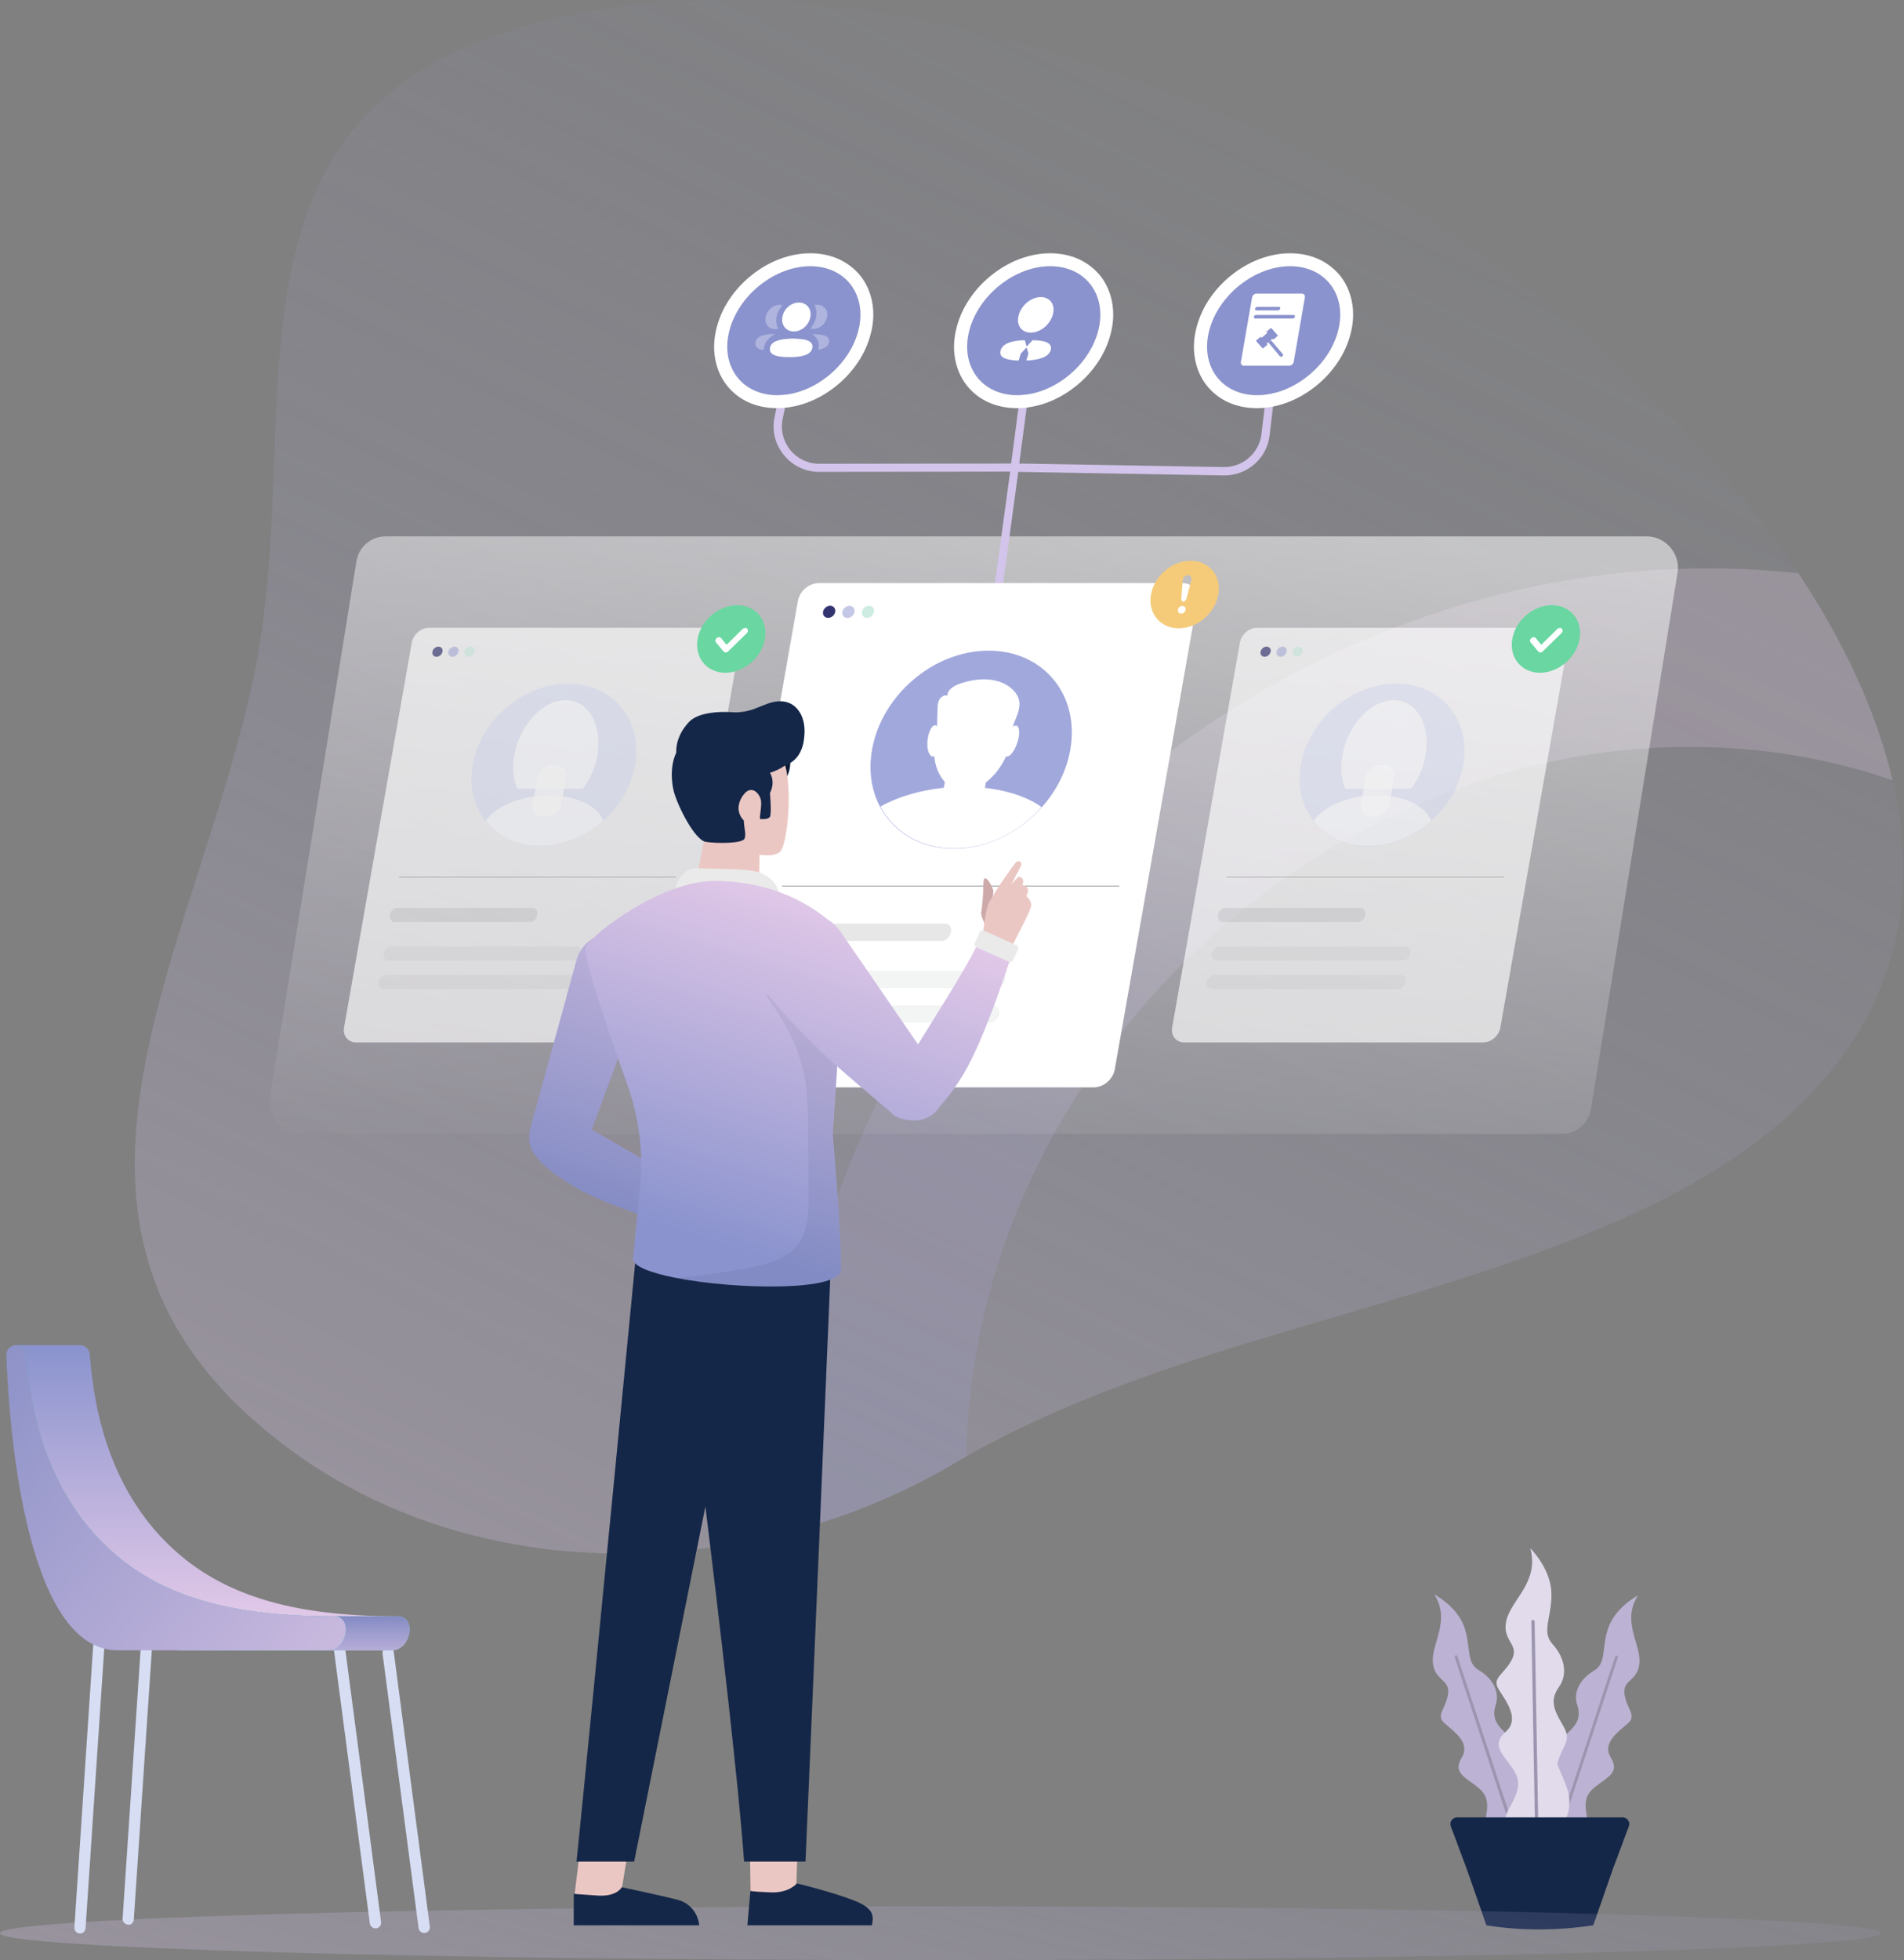 <svg width="750" height="772" viewBox="0 0 750 772" fill="none" xmlns="http://www.w3.org/2000/svg">
<rect x="0" y="0" width="750" height="772" fill="#808080" stroke="none"/>
<path opacity="0.3" d="M742.1 385.543C737.8 397.343 731.4 408.743 722.9 419.643C706.4 440.743 681.6 460.043 646.9 476.343C603.8 496.643 556.8 509.443 510.3 523.243C469.8 535.243 429.7 547.943 392.7 567.043C388.6 569.143 384.5 571.343 380.5 573.643C378.8 574.643 377.1 575.543 375.5 576.543C355.4 588.443 333.2 597.543 310.1 603.543C298.4 606.543 286.5 608.843 274.5 610.143C260 611.843 245.4 612.343 230.8 611.443C221.3 610.943 211.8 609.843 202.5 608.143C172.2 602.743 143.1 591.343 117.7 573.343C83.3 548.943 65.3 522.443 57.7 494.443C51.1 470.243 52.2 444.943 57.2 418.743C66.3 370.843 88.3 320.143 99.5 268.643C99.7 267.543 100 266.343 100.2 265.243C103.4 249.643 105.1 233.843 106.2 218.043C106.9 208.143 107.3 198.243 107.7 188.443C108.6 165.943 109.2 143.943 111.9 123.343C116.1 91.143 125.5 62.343 149 40.543C155 35.043 161.8 29.943 169.7 25.443C183 17.943 199 11.743 218.7 7.243C309.9 -13.957 416.9 14.243 503.5 54.743C516.5 60.843 529.1 67.243 541.1 73.743C556.7 82.243 572.8 92.343 588.7 103.943C633.6 136.343 677.8 179.443 708.4 225.743C719.7 242.743 729.1 260.243 736.1 277.743C740 287.643 743.2 297.543 745.5 307.443C746.4 311.343 747.2 315.243 747.8 319.043C751.4 341.843 750 364.343 742.1 385.543Z" fill="url(#paint0_linear_65_100)"/>
<path opacity="0.22" d="M736.1 277.743C729.1 260.243 719.7 242.743 708.4 225.743C696.9 224.543 685.3 223.843 673.5 223.843C629.5 223.843 585.8 232.443 543.7 249.443C503.1 265.843 465.6 289.443 432.4 319.343C399.2 349.243 371.9 384.143 351.2 423.043C329.8 463.243 316.5 506.043 311.7 550.043C309.7 568.143 309.2 585.943 310.2 603.543C333.3 597.543 355.4 588.443 375.6 576.543C377.3 575.543 378.9 574.643 380.6 573.643C380.7 565.843 381.2 557.943 382.1 549.943C397.4 408.943 524.7 294.143 665.8 294.143C694.1 294.143 720.9 298.743 745.5 307.343C743.2 297.543 740 287.543 736.1 277.743Z" fill="url(#paint1_linear_65_100)"/>
<path opacity="0.53" d="M615.2 446.543H118.5C110.9 446.543 105.1 439.643 106.3 432.243L140.4 221.043C141.3 215.343 146.2 211.243 151.9 211.243H648.6C656.2 211.243 662 218.143 660.8 225.543L626.7 436.743C625.8 442.443 620.9 446.543 615.2 446.543Z" fill="url(#paint2_linear_65_100)"/>
<path d="M500.1 144.143L496.9 170.943C496 178.443 489.6 184.043 482 183.943L401.5 182.543V182.443L406 148.543L402.8 148.143L398.3 182.543L322.7 182.643C318.2 182.643 314.1 180.643 311.3 177.243C308.5 173.743 307.4 169.343 308.3 164.943L313.6 139.543L310.4 138.843L305.1 164.243C304 169.543 305.3 175.043 308.8 179.243C312.2 183.443 317.3 185.843 322.7 185.843L397.9 185.743L390.1 243.043L393.3 243.443L401.1 185.843L482 187.243C482.1 187.243 482.2 187.243 482.3 187.243C491.4 187.243 499.1 180.443 500.1 171.443L503.3 144.643L500.1 144.143Z" fill="#D2C4EA"/>
<path d="M327.479 147.058C339.463 136.514 342.553 120.437 334.38 111.149C326.208 101.861 309.868 102.878 297.885 113.422C285.901 123.966 282.812 140.043 290.984 149.332C299.156 158.62 315.496 157.602 327.479 147.058Z" fill="#8A93CE"/>
<path d="M319.2 104.843C333.2 104.843 341.7 116.243 338.1 130.243C334.5 144.243 320.2 155.643 306.2 155.643C292.2 155.643 283.7 144.243 287.3 130.243C290.9 116.243 305.2 104.843 319.2 104.843ZM319.2 99.743C311.3 99.743 303.1 102.743 296.1 108.343C289.2 113.843 284.3 121.143 282.3 129.043C281.2 133.243 281 137.343 281.7 141.243C282.4 145.143 283.9 148.643 286.2 151.643C290.8 157.543 297.8 160.743 306.1 160.743C314 160.743 322.2 157.743 329.2 152.143C336.1 146.643 341 139.343 343 131.443C344.1 127.243 344.3 123.143 343.6 119.243C342.9 115.343 341.4 111.843 339.1 108.843C334.5 103.043 327.5 99.743 319.2 99.743Z" fill="white"/>
<path d="M421.983 147.059C433.967 136.515 437.056 120.438 428.884 111.15C420.712 101.862 404.372 102.879 392.389 113.423C380.405 123.967 377.315 140.044 385.488 149.333C393.66 158.621 410 157.603 421.983 147.059Z" fill="#8A93CE"/>
<path d="M413.877 137.892C412.985 140.811 408.971 141.784 404.287 142L405.068 139.297V139.189L404.51 137.135C404.51 137.027 404.399 137.027 404.287 137.027C404.176 137.027 404.064 137.027 404.064 137.135L402.169 139.189L402.057 139.297L401.277 142C396.705 141.892 393.249 140.919 394.141 138C395.033 135.189 398.601 134.216 402.949 134C403.172 134 403.507 134 403.73 134V134.108L404.287 136.162C404.287 136.162 404.287 136.27 404.399 136.27H404.51C404.622 136.27 404.622 136.27 404.622 136.27C404.622 136.27 404.733 136.27 404.733 136.162L406.629 134.108L406.74 134C406.963 134 407.186 134 407.409 134C411.647 134.108 414.657 135.081 413.877 137.892Z" fill="white"/>
<path d="M410.002 117C413.664 117 415.838 120.085 414.694 124C413.55 127.915 409.774 131 405.998 131C402.336 131 400.162 127.915 401.306 124C402.45 120.085 406.226 117 410.002 117Z" fill="white"/>
<path d="M413.7 104.843C427.7 104.843 436.2 116.243 432.6 130.243C429 144.243 414.7 155.643 400.7 155.643C386.7 155.643 378.2 144.243 381.8 130.243C385.4 116.243 399.7 104.843 413.7 104.843ZM413.7 99.743C405.8 99.743 397.6 102.743 390.6 108.343C383.7 113.843 378.8 121.143 376.8 129.043C375.7 133.243 375.5 137.343 376.2 141.243C376.9 145.143 378.4 148.643 380.7 151.643C385.3 157.543 392.3 160.743 400.6 160.743C408.5 160.743 416.7 157.743 423.7 152.143C430.6 146.643 435.5 139.343 437.5 131.443C438.6 127.243 438.8 123.143 438.1 119.243C437.4 115.343 435.9 111.843 433.6 108.843C429 103.043 422 99.743 413.7 99.743Z" fill="white"/>
<path d="M516.487 147.06C528.471 136.516 531.56 120.439 523.388 111.151C515.216 101.863 498.876 102.88 486.892 113.424C474.909 123.968 471.819 140.045 479.992 149.334C488.164 158.622 504.504 157.604 516.487 147.06Z" fill="#8A93CE"/>
<path d="M508.2 104.843C522.2 104.843 530.7 116.243 527.1 130.243C523.5 144.243 509.2 155.643 495.2 155.643C481.2 155.643 472.7 144.243 476.3 130.243C479.9 116.243 494.2 104.843 508.2 104.843ZM508.2 99.743C500.3 99.743 492.1 102.743 485.1 108.343C478.2 113.843 473.3 121.143 471.3 129.043C470.2 133.243 470 137.343 470.7 141.243C471.4 145.143 472.9 148.643 475.2 151.643C479.8 157.543 486.8 160.743 495.1 160.743C503 160.743 511.2 157.743 518.2 152.143C525.1 146.643 530 139.343 532 131.443C533.1 127.243 533.3 123.143 532.6 119.243C531.9 115.343 530.4 111.843 528.1 108.843C523.5 103.043 516.5 99.743 508.2 99.743Z" fill="white"/>
<path d="M430.8 428.243H287.6C283.7 428.243 281.1 425.043 281.8 421.243L314.3 236.643C315 232.743 318.7 229.643 322.6 229.643H465.8C469.7 229.643 472.3 232.843 471.6 236.643L439.1 421.243C438.4 425.043 434.7 428.243 430.8 428.243Z" fill="white"/>
<path opacity="0.21" d="M370.9 370.542H306.3C304.7 370.542 303.6 369.242 303.9 367.642L304.1 366.642C304.4 365.042 305.9 363.742 307.6 363.742H372.2C373.8 363.742 374.9 365.042 374.6 366.642L374.4 367.642C374 369.242 372.5 370.542 370.9 370.542Z" fill="#8B8D93"/>
<path opacity="0.1" d="M392 389.143H303.5C301.6 389.143 300.3 387.643 300.7 385.743C301 383.843 302.8 382.343 304.7 382.343H393.2C395.1 382.343 396.4 383.843 396 385.743C395.7 387.543 393.9 389.143 392 389.143Z" fill="#8B8D93"/>
<path opacity="0.1" d="M389.6 402.742H301.1C299.2 402.742 297.9 401.242 298.3 399.342C298.6 397.442 300.4 395.942 302.3 395.942H390.8C392.7 395.942 394 397.442 393.6 399.342C393.3 401.242 391.5 402.742 389.6 402.742Z" fill="#8B8D93"/>
<path d="M328.086 242.569C329.145 241.599 329.338 240.087 328.517 239.19C327.697 238.294 326.173 238.354 325.114 239.324C324.055 240.294 323.862 241.806 324.682 242.703C325.503 243.599 327.027 243.539 328.086 242.569Z" fill="#333370"/>
<path opacity="0.5" d="M335.7 242.606C336.759 241.636 336.952 240.124 336.132 239.228C335.311 238.332 333.787 238.391 332.728 239.361C331.669 240.331 331.476 241.844 332.297 242.74C333.117 243.636 334.641 243.576 335.7 242.606Z" fill="#8A93CE"/>
<path d="M343.388 242.575C344.447 241.605 344.641 240.092 343.82 239.196C342.999 238.3 341.476 238.36 340.417 239.33C339.358 240.3 339.164 241.812 339.985 242.708C340.806 243.605 342.329 243.545 343.388 242.575Z" fill="#CEECE1"/>
<path d="M421.6 295.242C425.4 273.642 411 256.242 389.4 256.242C367.8 256.242 347.3 273.742 343.5 295.242C339.7 316.842 354.1 334.242 375.7 334.242C397.3 334.242 417.9 316.742 421.6 295.242Z" fill="#A1A8DC"/>
<path d="M379.8 311.242C388.2 311.242 396.6 301.842 398.7 290.242C400.7 278.642 395.6 269.242 387.2 269.242C378.8 269.242 370.4 278.642 368.3 290.242C366.3 301.842 371.4 311.242 379.8 311.242Z" fill="white"/>
<path d="M379.8 309.842C367.1 309.842 355.2 312.942 346.8 317.642C352.1 327.642 362.6 334.142 375.8 334.142C388.9 334.142 401.6 327.742 410.3 317.842C403.6 313.042 392.7 309.842 379.8 309.842Z" fill="white"/>
<path d="M380.5 319.943H375.9C372.7 319.943 370.6 317.343 371.1 314.143L373.4 300.943C374 297.743 377 295.143 380.2 295.143H384.8C388 295.143 390.1 297.743 389.6 300.943L387.3 314.143C386.8 317.443 383.7 319.943 380.5 319.943Z" fill="white"/>
<path d="M370.4 291.443C370.3 294.843 369 297.743 367.6 297.943C366.2 298.143 365.1 295.643 365.3 292.243C365.5 288.843 366.8 285.943 368.1 285.643C369.6 285.443 370.6 288.043 370.4 291.443Z" fill="white"/>
<path d="M396 291.443C394.9 294.843 395.2 297.743 396.5 297.943C397.8 298.143 399.8 295.643 400.8 292.243C401.9 288.843 401.6 285.943 400.3 285.743C399 285.543 397.1 288.043 396 291.443Z" fill="white"/>
<path d="M369 289.343C369.1 285.943 369.2 282.643 369.3 279.243C369.3 278.043 369.4 276.743 370 275.543C370.6 274.443 372.1 273.543 373.2 273.943C373.1 271.643 376 269.843 378.4 269.143C382.4 267.843 386.6 267.143 390.5 267.743C394.4 268.243 397.9 270.043 400.1 272.943C400.8 273.943 401.3 274.943 401.5 276.143C401.9 278.443 401 280.943 400 283.343C399.2 285.243 398.5 287.143 397.8 289.043C397.6 289.443 397.5 289.943 397.1 290.243C396.5 290.743 395.7 290.743 395 290.743C387.5 290.743 379.9 290.843 372.4 290.843C371 290.843 369.2 290.443 369.3 289.143" fill="white"/>
<path d="M308.1 348.942H440.9" stroke="#606060" stroke-width="0.211" stroke-miterlimit="10"/>
<g opacity="0.8">
<path opacity="0.8" d="M258 410.543H140.3C137.1 410.543 135 407.943 135.5 404.743L162.2 253.043C162.8 249.843 165.8 247.243 169 247.243H286.7C289.9 247.243 292 249.843 291.5 253.043L264.8 404.743C264.2 407.943 261.2 410.543 258 410.543Z" fill="white"/>
<path opacity="0.21" d="M208.7 363.143H155.6C154.3 363.143 153.4 362.043 153.6 360.743L153.7 359.943C153.9 358.643 155.2 357.543 156.5 357.543H209.6C210.9 357.543 211.8 358.643 211.6 359.943L211.5 360.743C211.3 362.043 210 363.143 208.7 363.143Z" fill="#8B8D93"/>
<path opacity="0.1" d="M226.1 378.343H153.4C151.8 378.343 150.8 377.043 151.1 375.543C151.4 373.943 152.9 372.743 154.4 372.743H227.1C228.7 372.743 229.7 374.043 229.4 375.543C229.1 377.143 227.6 378.343 226.1 378.343Z" fill="#8B8D93"/>
<path opacity="0.1" d="M224.1 389.543H151.4C149.8 389.543 148.8 388.243 149.1 386.743C149.4 385.143 150.9 383.943 152.4 383.943H225.1C226.7 383.943 227.7 385.243 227.4 386.743C227.1 388.343 225.7 389.543 224.1 389.543Z" fill="#8B8D93"/>
<path opacity="0.8" d="M173.538 257.989C174.434 257.169 174.616 255.909 173.945 255.176C173.274 254.443 172.003 254.514 171.107 255.334C170.211 256.155 170.029 257.415 170.7 258.148C171.371 258.881 172.642 258.81 173.538 257.989Z" fill="#333370"/>
<path opacity="0.5" d="M179.836 257.983C180.732 257.162 180.914 255.902 180.243 255.169C179.571 254.436 178.301 254.507 177.404 255.328C176.508 256.148 176.326 257.408 176.998 258.141C177.669 258.874 178.94 258.803 179.836 257.983Z" fill="#8A93CE"/>
<path opacity="0.8" d="M186.134 257.976C187.03 257.155 187.212 255.896 186.54 255.162C185.869 254.429 184.598 254.5 183.702 255.321C182.806 256.141 182.624 257.401 183.295 258.134C183.967 258.867 185.238 258.796 186.134 257.976Z" fill="#CEECE1"/>
<path opacity="0.8" d="M157.1 345.443H266.2" stroke="#606060" stroke-width="0.173" stroke-miterlimit="10"/>
<g opacity="0.8">
<path opacity="0.8" d="M212.6 333.243C230.3 333.243 247.1 318.943 250.2 301.243C253.3 283.543 241.5 269.243 223.8 269.243C206.1 269.243 189.3 283.543 186.2 301.243C183.2 318.943 195 333.243 212.6 333.243Z" fill="#D7DEF4"/>
<path opacity="0.8" d="M212.7 333.143C221.8 333.143 230.7 329.343 237.6 323.243C235.5 317.443 227.1 313.243 216.2 313.243C205.3 313.243 195.4 317.443 191.3 323.243C196 329.343 203.5 333.143 212.7 333.143Z" fill="white"/>
<path opacity="0.8" d="M215.5 321.543H213.8C211.2 321.543 209.4 319.443 209.9 316.843L211.8 306.043C212.3 303.443 214.8 301.343 217.4 301.343H219.1C221.7 301.343 223.5 303.443 223 306.043L221.1 316.843C220.7 319.443 218.2 321.543 215.5 321.543Z" fill="white"/>
<path opacity="0.8" d="M229.6 310.643C232.4 306.943 234.5 302.443 235.3 297.443C237.4 285.443 231.8 275.743 222.8 275.743C213.8 275.743 204.7 285.443 202.6 297.443C201.7 302.443 202.2 306.943 203.7 310.643H229.6Z" fill="white"/>
</g>
</g>
<g opacity="0.8">
<path opacity="0.8" d="M584.2 410.543H466.5C463.3 410.543 461.2 407.943 461.7 404.743L488.4 253.043C489 249.843 492 247.243 495.2 247.243H612.9C616.1 247.243 618.2 249.843 617.7 253.043L591 404.743C590.4 407.943 587.4 410.543 584.2 410.543Z" fill="white"/>
<path opacity="0.21" d="M534.9 363.143H481.8C480.5 363.143 479.6 362.043 479.8 360.743L479.9 359.943C480.1 358.643 481.4 357.543 482.7 357.543H535.8C537.1 357.543 538 358.643 537.8 359.943L537.7 360.743C537.5 362.043 536.2 363.143 534.9 363.143Z" fill="#8B8D93"/>
<path opacity="0.1" d="M552.3 378.343H479.6C478 378.343 477 377.043 477.3 375.543C477.6 373.943 479.1 372.743 480.6 372.743H553.3C554.9 372.743 555.9 374.043 555.6 375.543C555.3 377.143 553.8 378.343 552.3 378.343Z" fill="#8B8D93"/>
<path opacity="0.1" d="M550.3 389.543H477.6C476 389.543 475 388.243 475.3 386.743C475.6 385.143 477.1 383.943 478.6 383.943H551.3C552.9 383.943 553.9 385.243 553.6 386.743C553.3 388.343 551.9 389.543 550.3 389.543Z" fill="#8B8D93"/>
<path opacity="0.8" d="M499.75 257.981C500.646 257.16 500.828 255.9 500.157 255.167C499.486 254.434 498.215 254.505 497.319 255.326C496.423 256.146 496.241 257.406 496.912 258.139C497.583 258.872 498.854 258.801 499.75 257.981Z" fill="#333370"/>
<path opacity="0.5" d="M506.048 257.975C506.944 257.154 507.126 255.895 506.455 255.161C505.783 254.428 504.512 254.499 503.616 255.32C502.72 256.14 502.538 257.4 503.21 258.133C503.881 258.866 505.152 258.795 506.048 257.975Z" fill="#8A93CE"/>
<path opacity="0.8" d="M512.346 257.968C513.242 257.147 513.424 255.888 512.752 255.155C512.081 254.421 510.81 254.492 509.914 255.313C509.018 256.134 508.836 257.393 509.507 258.126C510.179 258.859 511.449 258.789 512.346 257.968Z" fill="#CEECE1"/>
<path opacity="0.8" d="M483.3 345.443H592.4" stroke="#606060" stroke-width="0.173" stroke-miterlimit="10"/>
<g opacity="0.8">
<path opacity="0.8" d="M538.8 333.243C556.5 333.243 573.3 318.943 576.4 301.243C579.5 283.543 567.7 269.243 550 269.243C532.3 269.243 515.5 283.543 512.4 301.243C509.4 318.943 521.2 333.243 538.8 333.243Z" fill="#D7DEF4"/>
<path opacity="0.8" d="M538.8 333.143C547.9 333.143 556.8 329.343 563.7 323.243C561.6 317.443 553.2 313.243 542.3 313.243C531.4 313.243 521.5 317.443 517.4 323.243C522.2 329.343 529.7 333.143 538.8 333.143Z" fill="white"/>
<path opacity="0.8" d="M541.7 321.543H540C537.4 321.543 535.6 319.443 536.1 316.843L538 305.943C538.5 303.343 541 301.243 543.6 301.243H545.3C547.9 301.243 549.7 303.343 549.2 305.943L547.3 316.743C546.9 319.443 544.4 321.543 541.7 321.543Z" fill="white"/>
<path opacity="0.8" d="M555.8 310.643C558.6 306.943 560.7 302.443 561.5 297.443C563.6 285.443 558 275.743 549 275.743C540 275.743 530.9 285.443 528.8 297.443C527.9 302.443 528.4 306.943 529.9 310.643H555.8Z" fill="white"/>
</g>
</g>
<path d="M293.453 257.47C297.281 253.963 297.996 248.512 295.05 245.295C292.103 242.077 286.61 242.311 282.781 245.817C278.953 249.324 278.238 254.775 281.185 257.992C284.131 261.21 289.624 260.976 293.453 257.47Z" fill="white"/>
<path fill-rule="evenodd" clip-rule="evenodd" d="M290.4 238.343C283.1 238.343 276.1 244.243 274.8 251.643C273.5 258.943 278.4 264.943 285.7 264.943C293 264.943 300 259.043 301.3 251.643C302.6 244.343 297.7 238.343 290.4 238.343ZM294.2 249.343C294.3 249.243 294.4 249.043 294.5 248.943C294.6 248.743 294.6 248.643 294.6 248.443C294.6 248.243 294.6 248.143 294.5 247.943C294.5 247.843 294.4 247.643 294.3 247.543C294.2 247.443 294.1 247.343 293.9 247.343C293.8 247.343 293.6 247.243 293.4 247.343C293.2 247.343 293.1 247.443 292.9 247.443C292.7 247.543 292.6 247.643 292.5 247.743L286.2 253.943L284 251.243C283.8 251.043 283.5 250.943 283.2 250.943C282.9 250.943 282.6 251.043 282.3 251.343C282 251.543 281.9 251.843 281.8 252.143C281.7 252.443 281.8 252.743 282 252.943L285 256.543C285.1 256.643 285.2 256.743 285.4 256.843C285.5 256.943 285.7 256.943 285.9 256.943C286.1 256.943 286.2 256.943 286.4 256.843C286.6 256.743 286.7 256.643 286.8 256.543L294.2 249.343Z" fill="#6AD6A1"/>
<path d="M614.275 257.487C618.103 253.981 618.818 248.53 615.872 245.312C612.925 242.095 607.432 242.328 603.603 245.835C599.775 249.341 599.06 254.792 602.007 258.01C604.953 261.228 610.446 260.994 614.275 257.487Z" fill="white"/>
<path fill-rule="evenodd" clip-rule="evenodd" d="M611.3 238.343C604 238.343 597 244.243 595.7 251.643C594.4 258.943 599.3 264.943 606.6 264.943C613.9 264.943 620.9 259.043 622.2 251.643C623.5 244.343 618.6 238.343 611.3 238.343ZM615.1 249.343C615.2 249.243 615.3 249.043 615.4 248.943C615.5 248.743 615.5 248.643 615.5 248.443C615.5 248.243 615.5 248.143 615.4 247.943C615.4 247.843 615.3 247.643 615.2 247.543C615.1 247.443 615 247.343 614.8 247.343C614.7 247.343 614.5 247.243 614.3 247.343C614.1 247.343 614 247.443 613.8 247.443C613.6 247.543 613.5 247.643 613.4 247.743L607.1 253.943L604.9 251.243C604.7 251.043 604.4 250.943 604.1 250.943C603.8 250.943 603.5 251.043 603.2 251.343C602.9 251.543 602.8 251.843 602.7 252.143C602.6 252.443 602.7 252.743 602.9 252.943L605.9 256.543C606 256.643 606.1 256.743 606.3 256.843C606.4 256.943 606.6 256.943 606.8 256.943C607 256.943 607.1 256.943 607.3 256.843C607.5 256.743 607.6 256.643 607.7 256.543L615.1 249.343Z" fill="#6AD6A1"/>
<path d="M469 220.843C472.5 220.843 475.6 222.243 477.7 224.743C479.7 227.243 480.6 230.643 479.9 234.143C479.3 237.643 477.3 241.043 474.4 243.543C471.5 246.043 467.9 247.443 464.3 247.443C460.8 247.443 457.7 246.043 455.6 243.543C453.6 241.043 452.7 237.643 453.4 234.143C454 230.643 456 227.243 458.9 224.743C461.8 222.243 465.4 220.843 469 220.843ZM468 226.543C467.8 226.543 467.5 226.543 467.3 226.643C467.1 226.743 466.8 226.843 466.6 227.043C466.4 227.243 466.2 227.443 466.1 227.643C466 227.843 465.9 228.143 465.9 228.343L465.3 235.943C465.3 236.243 465.4 236.443 465.5 236.643C465.7 236.843 465.9 236.943 466.1 236.943C466.4 236.943 466.6 236.843 466.8 236.643C467 236.443 467.2 236.243 467.3 235.943L469.3 228.343C469.4 228.143 469.4 227.843 469.3 227.643C469.3 227.443 469.2 227.243 469 227.043C468.9 226.843 468.7 226.743 468.5 226.643C468.4 226.543 468.2 226.543 468 226.543ZM465.3 241.643C465.7 241.643 466.1 241.443 466.4 241.243C466.7 240.943 467 240.543 467 240.143C467.1 239.743 467 239.343 466.7 239.043C466.5 238.743 466.1 238.643 465.7 238.643C465.3 238.643 464.9 238.843 464.6 239.043C464.3 239.343 464 239.743 464 240.143C463.9 240.543 464 240.943 464.3 241.243C464.5 241.543 464.9 241.643 465.3 241.643Z" fill="#F5CB79"/>
<path d="M594.7 723.843C594.7 723.843 583.1 726.443 584.8 718.343C586.5 710.243 586.4 707.243 581.7 703.543C577 699.843 572.2 698.043 575.8 692.143C579.4 686.343 572.5 681.743 569 678.643C565.4 675.543 569.5 673.143 570.4 667.143C571.3 661.243 564.9 662.043 564.4 654.543C563.9 647.043 571.5 638.243 565 627.943C565 627.943 573.8 632.543 576.7 640.543C579.6 648.543 577.3 654.743 582.5 657.743C587.7 660.743 590.9 666.043 589.2 671.443C587.4 676.843 589.9 679.743 594.2 683.643C598.5 687.543 597.3 689.143 596.8 693.943C596.3 698.743 597.3 697.643 602.2 704.243C607 710.843 607.1 721.643 594.7 723.843Z" fill="#BCB2D3"/>
<path d="M596.3 723.443C596.3 723.443 596.3 723.343 596.2 723.343L573 652.643C572.9 652.343 573.1 652.043 573.4 651.943C573.7 651.843 574 652.043 574.1 652.343L597.4 723.043C597.4 723.143 597.4 723.143 597.4 723.243L596.3 723.443Z" fill="#9C95AF"/>
<path d="M615.7 723.643C615.7 723.643 627.3 726.243 625.6 718.143C623.9 710.043 624 707.043 628.7 703.443C633.4 699.743 638.1 697.943 634.5 692.143C630.9 686.343 637.7 681.843 641.3 678.643C644.8 675.543 640.8 673.143 639.9 667.243C639 661.343 645.3 662.243 645.8 654.743C646.3 647.243 638.7 638.543 645.2 628.343C645.2 628.343 636.5 632.843 633.6 640.843C630.7 648.843 633 654.943 627.9 657.943C622.7 660.943 619.5 666.243 621.3 671.543C623.1 676.943 620.6 679.743 616.3 683.643C612.1 687.543 613.2 689.143 613.7 693.943C614.2 698.743 613.2 697.643 608.3 704.143C603.5 710.843 603.4 721.543 615.7 723.643Z" fill="#BCB2D3"/>
<path d="M613 723.043C613 722.943 613 722.943 613 722.843L636.2 652.443C636.3 652.143 636.6 651.943 636.9 652.043C637.2 652.143 637.4 652.443 637.3 652.743L614.1 723.143C614.1 723.143 614.1 723.243 614 723.243L613 723.043Z" fill="#9C95AF"/>
<path d="M602.8 722.243C602.8 722.243 589.5 721.143 594 713.043C598.6 704.943 599.4 701.643 595.6 696.143C591.8 690.643 587.3 687.043 593.1 682.043C598.9 676.943 593.1 669.843 590.3 665.243C587.5 660.643 592.6 659.443 595.6 653.443C598.6 647.343 591.4 646.243 593.4 638.043C595.4 629.843 606.4 623.043 602.8 609.743C602.8 609.743 610.7 617.543 611.1 627.043C611.5 636.543 607 642.443 611.5 647.443C616.1 652.443 617.8 659.143 614.1 664.343C610.4 669.543 612.1 673.443 615.4 679.043C618.7 684.643 616.9 685.943 614.7 690.943C612.5 695.943 614 695.043 617.1 703.743C620.3 712.443 616.8 724.043 602.8 722.243Z" fill="#E1DBEC"/>
<path d="M604.7 722.343C604.7 722.343 604.7 722.243 604.7 722.143L603.2 638.643C603.2 638.243 603.5 637.943 603.8 637.943C604.2 637.943 604.4 638.243 604.5 638.543L606 722.043C606 722.143 606 722.143 606 722.243L604.7 722.343Z" fill="#9C95AF"/>
<path d="M641.6 719.343L640.6 721.943L640 723.543L638.3 728.143L637.7 729.743L635.9 734.543L635.3 736.143L627.6 758.243C613.3 760.343 599.3 760.443 585.5 758.243L577.8 736.143L577.2 734.543L575.4 729.743L574.8 728.143L573.1 723.543L572.5 721.943L571.5 719.343C570.8 717.543 572.1 715.743 574 715.743H639.2C641 715.743 642.3 717.643 641.6 719.343Z" fill="#152748"/>
<g opacity="0.1">
<g opacity="0.1">
<g opacity="0.1">
<g opacity="0.1">
<g opacity="0.1">
<g opacity="0.1">
<g opacity="0.1">
<g opacity="0.1">
<g opacity="0.1">
<g opacity="0.1">
<g opacity="0.1">
<path opacity="0.1" d="M640.7 721.943L640.1 723.543H573L572.4 721.943H640.7Z" fill="white"/>
</g>
</g>
</g>
</g>
</g>
</g>
</g>
</g>
</g>
</g>
<g opacity="0.1">
<g opacity="0.1">
<g opacity="0.1">
<g opacity="0.1">
<g opacity="0.1">
<g opacity="0.1">
<g opacity="0.1">
<g opacity="0.1">
<g opacity="0.1">
<g opacity="0.1">
<path opacity="0.1" d="M638.3 728.243L637.7 729.843H575.4L574.7 728.243H638.3Z" fill="white"/>
</g>
</g>
</g>
</g>
</g>
</g>
</g>
</g>
</g>
</g>
<g opacity="0.1">
<g opacity="0.1">
<g opacity="0.1">
<g opacity="0.1">
<g opacity="0.1">
<g opacity="0.1">
<g opacity="0.1">
<g opacity="0.1">
<g opacity="0.1">
<g opacity="0.1">
<path opacity="0.1" d="M635.9 734.644L635.3 736.244H577.8L577.2 734.644H635.9Z" fill="white"/>
</g>
</g>
</g>
</g>
</g>
</g>
</g>
</g>
</g>
</g>
</g>
<path opacity="0.3" d="M370.5 771.943C575.122 771.943 741 767.197 741 761.343C741 755.489 575.122 750.743 370.5 750.743C165.878 750.743 0 755.489 0 761.343C0 767.197 165.878 771.943 370.5 771.943Z" fill="url(#paint3_linear_65_100)"/>
<path d="M308.2 291.543C311.7 295.543 312.3 301.843 309.7 306.443C309.3 307.043 308.9 307.743 308.4 308.243C307.5 309.143 306.3 309.643 305 309.643C304.7 309.643 304.5 309.643 304.3 309.443C304.1 309.343 304 309.143 303.9 308.943C303.2 307.543 302.6 306.043 302.2 304.543C301.9 303.443 301.6 302.343 301.6 301.243C301.5 299.043 302.3 296.843 303.4 294.943C304.5 293.043 306 291.343 307.5 289.743" fill="#0B1A34"/>
<path d="M268.1 309.444C269.6 315.244 272.1 323.144 277.8 328.544L272.6 355.444C287.1 358.244 298.8 355.944 298.8 355.944L299.2 336.644C303.2 337.144 306 336.744 307.4 335.344C310 332.744 312.6 310.144 308.7 299.544C304.8 288.944 297.9 287.144 297.9 287.144C277.4 278.444 264.1 294.144 268.1 309.444Z" fill="#EBC7C3"/>
<path d="M311.3 288.044C311.3 288.044 314.6 292.344 312.6 297.344C310.6 302.344 303.3 304.344 303.3 304.344C303.3 304.344 305.6 307.644 303.3 312.344C303.3 312.344 304 320.344 303.3 321.644C302.6 322.944 299.4 322.544 299.4 322.544C299.4 322.544 297.6 315.244 296.7 315.944C295.7 316.644 293 319.944 293 322.944C293 325.944 294 328.244 293.3 330.244C292.6 332.244 282.3 332.244 278 331.544C273.7 330.844 267 317.644 265.4 311.644C265.4 311.644 263.1 303.344 266.4 296.344C266.4 296.344 265.7 290.344 271.4 284.344C277 278.344 295 280.344 298 282.644C298 282.644 297.7 279.344 301 279.944C304.3 280.744 309.3 283.744 311.3 288.044Z" fill="#152748"/>
<path d="M210.6 454.243C214.2 459.443 221.4 460.643 226.5 457.043C228.5 455.643 229.8 453.743 230.6 451.643C234.6 440.843 238.1 431.343 241.9 421.043C242.7 418.943 243.4 416.843 244.2 414.743C247.2 406.543 250.5 397.643 254.4 387.043C256 382.643 255.6 377.643 252.7 373.643C248.1 367.143 239.2 365.643 232.7 370.143C229.9 372.143 228 374.943 227.1 378.043C226 382.143 224.9 385.943 223.9 389.643C223.6 390.643 223.3 391.743 223.1 392.743C217.7 412.343 213.7 426.743 208.8 444.643C208.1 447.843 208.5 451.343 210.6 454.243Z" fill="url(#paint4_linear_65_100)"/>
<path d="M264.7 359.043C264.7 359.043 264.2 340.843 275.6 341.943C279.6 342.343 295 341.743 299.8 343.843C308.7 347.743 306.7 355.043 306.7 355.043L264.7 359.043Z" fill="#EAEAEA"/>
<path d="M287.1 486.844L243.9 750.144C243 755.044 238.4 758.244 233.5 757.344C228.8 756.544 225.6 752.044 226.2 747.344L258.2 482.344C259.3 474.344 266.7 468.744 274.7 469.844C282.7 470.944 288.3 478.344 287.2 486.344C287.2 486.444 287.2 486.744 287.1 486.844Z" fill="#EBC7C3"/>
<path d="M321.2 489.143L313.5 749.243C313.2 754.143 309 757.943 304.1 757.643C299.3 757.343 295.6 753.343 295.7 748.643L292 488.143C292.1 480.043 298.8 473.643 306.8 473.743C314.9 473.843 321.3 480.543 321.2 488.543C321.2 488.743 321.2 488.943 321.2 489.143Z" fill="#EBC7C3"/>
<path d="M288.3 531.244C309.066 531.244 325.9 514.41 325.9 493.644C325.9 472.878 309.066 456.044 288.3 456.044C267.534 456.044 250.7 472.878 250.7 493.644C250.7 514.41 267.534 531.244 288.3 531.244Z" fill="#004A80"/>
<path d="M272.7 484.544L237.6 730.344L272.7 484.544Z" fill="white"/>
<path d="M298.1 492.443C298.1 492.443 259.8 683.243 249.8 733.143H227.1C232.4 681.543 251.7 481.943 251.7 481.943C253.1 470.843 262.8 462.143 274 462.843C286.3 463.643 303 474.943 301.5 487.043C301.5 487.443 298.2 492.043 298.1 492.443Z" fill="#152748"/>
<path d="M391.3 350.744C391.3 350.744 389.4 345.544 387.9 345.944C387.2 346.144 387.4 348.444 387.3 351.244C387.1 354.544 386.7 358.444 386.5 359.244C386.2 360.744 388.6 365.344 389.2 365.944C389.9 366.644 391.3 350.744 391.3 350.744Z" fill="#CEA9AA"/>
<path d="M404.2 353.144C404.2 353.044 404.2 353.044 404.3 352.944C404.3 352.844 404.3 352.844 404.4 352.844L404.3 352.944C404.3 353.044 404.3 353.044 404.2 353.144Z" fill="white"/>
<path d="M383.2 382.444L386.8 371.044C386.8 371.044 388.1 358.544 389.4 355.844C390.8 353.144 394.3 347.744 395.1 346.644C395.9 345.544 398.4 341.844 399.9 339.944C400.2 339.544 400.5 339.344 400.8 339.244C401 339.144 401.1 339.144 401.3 339.144C401.5 339.144 401.7 339.244 401.9 339.344C402.3 339.644 402.5 340.444 402 341.344C401.5 342.344 398.7 347.644 398.4 348.344C398.8 347.744 400.4 346.144 400.8 345.644C401 345.444 401.2 345.344 401.5 345.344C401.8 345.344 402.1 345.444 402.3 345.644C402.9 346.044 403.3 346.844 402.9 348.244L402.5 349.044C402.5 349.044 402.5 348.944 402.6 348.944C402.7 348.844 402.9 348.744 403 348.744C403.2 348.744 403.5 348.844 403.8 348.944C403.9 349.044 404 349.044 404.1 349.144C404.7 349.544 405.1 350.344 404.9 351.244C404.8 351.444 404.7 351.944 404.3 352.844L404.2 352.944C404.7 353.044 406.3 355.044 406.2 356.544C406.1 358.044 403.7 362.644 402.5 365.044C401.3 367.444 395.3 379.244 395.3 379.244L393.4 385.944L383.2 382.444Z" fill="#EBC7C3"/>
<path d="M356.4 439.943C361.1 442.843 368.2 441.643 379.5 423.043C388.1 408.743 397.4 379.043 398.4 376.543C400.6 370.743 388 365.643 386.5 368.743C385 371.743 384.3 374.243 376.9 386.543C367.7 401.843 356.4 419.243 354.8 422.943C351 431.643 352.4 437.543 356.4 439.943Z" fill="url(#paint5_linear_65_100)"/>
<path d="M209.7 444.543C206.7 449.743 208.2 457.243 228.5 468.643C244.1 477.343 283.9 488.043 286.7 488.643C289.5 489.243 293.1 477.443 290.3 476.243C287.6 475.043 280.8 472.143 267.4 464.643C250.8 455.343 231.9 443.743 227.8 442.243C218.4 438.543 212.2 440.243 209.7 444.543Z" fill="url(#paint6_linear_65_100)"/>
<path d="M327.6 490.344C327.6 490.344 319.8 676.344 317.3 733.144H293.1C288.8 672.644 264.6 488.644 264.6 488.644C264.7 476.944 295 467.844 306.6 467.844C318.3 467.944 327.6 477.444 327.6 489.044C327.7 489.544 330.1 498.144 327.6 490.344Z" fill="#152748"/>
<path d="M331.3 499.943C331.3 508.643 290 507.943 266.1 503.243C256.1 501.243 249.2 498.643 249.4 495.643C249.7 491.943 250.9 479.543 252.1 468.143C253.5 454.243 251.8 440.243 247.1 427.143C239.6 406.243 229.1 375.943 230.9 372.643C233.7 367.643 260.4 346.943 281.4 346.943C303.5 346.943 320 355.843 330.1 365.743C331.1 366.743 331.5 373.343 331.4 382.243C331.1 405.943 328 446.443 328 446.443C328 446.443 331.3 483.843 331.3 499.943Z" fill="url(#paint7_linear_65_100)"/>
<path d="M295.6 744.643L294.4 758.243H343.5L343.8 755.643C343.5 754.943 344.5 752.043 338 749.143C329.8 745.543 313.9 741.743 313.9 741.743C313.9 741.743 310.7 745.743 303.1 745.243C295.3 744.943 295.6 744.643 295.6 744.643Z" fill="#152748"/>
<path d="M226 745.843V758.243H275.4V758.043C274.9 753.243 271.5 749.343 266.8 748.143C258 745.943 244.9 743.243 244.9 743.243C244.9 743.243 243.1 746.943 235.7 746.543C228.3 746.043 226 745.843 226 745.843Z" fill="#152748"/>
<path d="M299.2 322.943C299.4 321.443 299.5 320.043 299.7 318.543C299.8 317.243 300 315.843 299.6 314.643C299.3 313.643 298.7 312.643 297.9 311.943C297.4 311.543 296.9 311.243 296.2 311.143C294.9 310.943 293.8 311.843 293 312.843C291.7 314.443 290.9 316.443 290.9 318.443C291 320.443 292 322.543 293.7 323.643C294.4 324.043 295.2 324.343 295.9 324.843" fill="#EBC7C3"/>
<path d="M303.7 302.044C307.8 302.744 312.2 300.844 314.5 297.444C315.9 295.344 316.6 292.744 316.8 290.244C317.1 287.544 316.9 284.744 315.9 282.244C314.9 279.744 312.9 277.444 310.3 276.644C307.7 275.744 304.8 276.244 302.3 277.144C299.7 278.044 297.3 279.344 294.6 279.944C290.9 280.844 287 280.544 283.3 281.344C279.6 282.144 275.8 284.644 275.3 288.344C275.2 289.244 275.3 290.244 275.7 291.044C276.4 292.344 277.9 293.044 279.2 293.644C282 294.844 284.8 296.044 287.6 297.344C290.6 298.644 293.7 299.944 297 299.844" fill="#152748"/>
<path opacity="0.07" d="M331.3 499.943C331.3 508.643 290 507.943 266.1 503.243C275.7 502.443 285.2 501.143 294.6 499.343C302.1 497.943 310.2 495.943 314.6 489.743C318.4 484.443 318.5 477.443 318.5 470.943C318.5 462.043 318.4 453.243 318.3 444.343C318.3 437.543 318.2 430.643 316.9 423.843C314.8 413.043 309.6 403.143 303.3 394.243C302.6 393.243 301.9 392.243 302 391.043C302.2 389.143 304.5 388.243 306.4 387.843C314.7 385.943 323 384.143 331.3 382.243C331 405.943 327.9 446.443 327.9 446.443C327.9 446.443 331.3 483.843 331.3 499.943Z" fill="#182942"/>
<path d="M369.9 423.344C357 404.544 347.1 390.244 330.9 366.644C328.2 362.744 323.9 360.344 319 360.344C311.1 360.344 304.6 366.744 304.6 374.744C304.6 378.244 298.5 387.044 300.5 389.444C318.7 411.644 332.6 422.444 350.9 438.044C353 440.544 356.8 441.244 360.4 441.244C366.7 441.244 371.8 436.144 371.8 429.844C371.9 427.344 371.1 425.144 369.9 423.344Z" fill="url(#paint8_linear_65_100)"/>
<path d="M397.4 378.743L384.6 373.043C384 372.743 383.7 372.043 384 371.343L385.9 367.143C386.2 366.543 386.9 366.243 387.6 366.543L400.4 372.243C401 372.543 401.3 373.243 401 373.943L399.1 378.143C398.8 378.743 398 378.943 397.4 378.743Z" fill="#EAEAEA"/>
<path d="M31.9 761.443C32.9 761.243 33.6 760.443 33.7 759.443L41.9 636.643C42 635.443 41.1 634.343 39.9 634.243C38.7 634.143 37.6 635.043 37.5 636.243L29.3 759.043C29.2 760.243 30.1 761.343 31.3 761.443C31.5 761.543 31.7 761.443 31.9 761.443Z" fill="#D7DEF4"/>
<path d="M50.9 758.043C51.9 757.843 52.6 757.043 52.7 756.043L60 646.943C60.1 645.743 59.2 644.643 58 644.543C56.8 644.443 55.7 645.343 55.6 646.543L48.3 755.543C48.2 756.743 49.1 757.843 50.3 757.943C50.5 758.043 50.7 758.043 50.9 758.043Z" fill="#D7DEF4"/>
<path d="M166.9 761.244C167.1 761.244 167.3 761.244 167.5 761.244C168.7 761.044 169.5 759.844 169.3 758.644L155.1 650.544C154.9 649.344 153.7 648.544 152.5 648.744C151.3 648.944 150.5 650.144 150.7 651.344L164.9 759.444C165.1 760.444 165.9 761.144 166.9 761.244Z" fill="#D7DEF4"/>
<path d="M147.7 759.443C147.9 759.443 148.1 759.443 148.3 759.443C149.5 759.243 150.3 758.043 150.1 756.843L135.9 648.743C135.7 647.543 134.5 646.743 133.3 646.943C132.1 647.143 131.3 648.343 131.5 649.543L145.7 757.643C145.9 758.543 146.7 759.343 147.7 759.443Z" fill="#D7DEF4"/>
<path d="M49.9 615.743C13.9 588.743 11.4 544.743 10.1 533.143C9.9 531.243 8.3 529.743 6.3 529.743C6.3 529.743 29.4 529.743 31.5 529.743C33.4 529.743 35.1 531.243 35.3 533.143C36.5 544.843 39 588.743 75.1 615.743C96.9 632.043 125.5 636.543 156.7 636.543H131.5C100.3 636.543 71.7 632.143 49.9 615.743Z" fill="url(#paint9_linear_65_100)"/>
<path d="M6.3 529.743C8.2 529.743 9.9 531.243 10.1 533.143C11.3 544.843 13.8 588.743 49.9 615.743C71.7 632.043 100.3 636.543 131.5 636.543H106.3V649.943H71.7C33.7 649.943 7 550.443 6.3 529.743Z" fill="url(#paint10_linear_65_100)"/>
<path d="M154.3 649.943H129C136.6 649.943 139.1 636.543 131.4 636.543H156.6C164.3 636.543 161.9 649.943 154.3 649.943Z" fill="url(#paint11_linear_65_100)"/>
<path d="M154.3 649.943H129C136.6 649.943 139.1 636.543 131.4 636.543H156.6C164.3 636.543 161.9 649.943 154.3 649.943Z" fill="url(#paint12_linear_65_100)"/>
<path d="M131.5 636.543C139.1 636.543 136.7 649.943 129.1 649.943H106.3V636.543H131.5Z" fill="url(#paint13_linear_65_100)"/>
<path d="M6.3 529.743C8.2 529.743 9.9 531.243 10.1 533.143C11.3 544.843 13.8 588.743 49.9 615.743C71.7 632.043 100.3 636.543 131.5 636.543C139.1 636.543 136.7 649.943 129.1 649.943H106.3H71.7H46.4C8.5 649.943 3.2 554.343 2.5 533.643C2.4 531.543 4.2 529.743 6.3 529.743Z" fill="url(#paint14_linear_65_100)"/>
<path opacity="0.31" d="M319.8 131.544C321.5 131.544 323.3 131.744 324 131.944C325.4 132.244 326.3 132.844 326.5 133.644C326.7 134.344 326.6 135.144 326.1 135.844C325.3 137.144 323.2 137.544 322.5 137.744C322.4 137.744 322.3 137.644 322.3 137.444C323.3 133.844 320.6 132.044 319.8 131.544C319.7 131.644 319.7 131.544 319.8 131.544C319.7 131.544 319.7 131.544 319.8 131.544ZM305.4 131.544C305.5 131.544 305.5 131.544 305.4 131.544C305.4 131.644 305.4 131.644 305.4 131.544C304.5 132.044 301.1 133.744 300.9 137.544C300.9 137.644 300.7 137.844 300.6 137.844C299.8 137.744 298 137.344 297.6 135.944C297.4 135.244 297.5 134.444 298 133.744C298.6 132.844 299.6 132.244 301.1 131.944C301.8 131.744 303.7 131.444 305.4 131.544ZM322 120.044C325 120.044 326.8 122.944 325.4 126.044C324.5 128.244 322.3 129.644 320.1 129.544C319.9 129.544 319.6 129.544 319.5 129.444C319.4 129.444 319.3 129.244 319.4 129.144C320.5 127.844 321.2 126.344 321.5 124.744C321.8 123.044 321.5 121.544 320.9 120.244C320.9 120.144 320.9 120.144 320.9 120.144C320.9 120.044 321 120.044 321 120.044C321.4 120.144 321.7 120.044 322 120.044ZM307.1 120.044C307.4 120.044 307.7 120.144 308 120.144C308.1 120.144 308.1 120.144 308.1 120.244C308.1 120.344 308.1 120.344 308.1 120.344C307 121.644 306.2 123.144 305.9 124.844C305.6 126.444 305.8 127.944 306.5 129.244C306.5 129.344 306.5 129.544 306.3 129.544C306.1 129.644 305.9 129.644 305.6 129.644C303.4 129.744 301.7 128.344 301.5 126.144C301.3 122.944 304.2 120.044 307.1 120.044Z" fill="white"/>
<path d="M320 136.944C319.5 139.944 315.5 140.644 311 140.644C306.4 140.644 302.8 139.944 303.3 137.044C303.7 134.544 306.7 133.644 310.4 133.444C311 133.344 311.7 133.344 312.3 133.344C313 133.344 313.6 133.344 314.1 133.444C317.7 133.544 320.4 134.444 320 136.944Z" fill="white"/>
<path d="M314.7 119.144C317.8 119.144 319.8 121.744 319.2 124.844C318.6 128.044 315.8 130.544 312.7 130.544C309.6 130.544 307.6 127.944 308.2 124.844C308.7 121.644 311.6 119.144 314.7 119.144Z" fill="white"/>
<path fill-rule="evenodd" clip-rule="evenodd" d="M507.8 144.044H490C489.2 144.044 488.6 143.344 488.8 142.544L493.2 117.144C493.3 116.344 494.1 115.644 495 115.644H512.8C513.6 115.644 514.2 116.344 514 117.144L509.6 142.544C509.4 143.344 508.6 144.044 507.8 144.044ZM503.4 122.244H494.8C494.5 122.244 494.4 121.944 494.4 121.544C494.5 121.244 494.8 120.844 495.2 120.844H503.8C504.1 120.844 504.4 121.144 504.3 121.544C504.1 121.944 503.8 122.244 503.4 122.244ZM494.4 125.444H509.3C509.6 125.444 509.9 125.144 510.1 124.744C510.2 124.444 509.9 124.044 509.6 124.044H494.7C494.4 124.044 494 124.344 493.9 124.744C493.8 125.044 494.1 125.444 494.4 125.444Z" fill="white"/>
<path d="M500.6 133.943L505.3 139.443C505.5 139.643 505.5 140.043 505.1 140.343C504.9 140.543 504.5 140.543 504.2 140.343L499.5 134.743L500.6 133.943Z" fill="#8A93CE"/>
<path d="M499.4 130.943L496.8 133.143L498.9 135.343L501.5 133.143L499.4 130.943Z" fill="#8A93CE"/>
<path d="M499 135.943L497.7 137.043C497.6 137.243 497.3 137.243 497.2 137.043L494.9 134.443C494.7 134.343 494.8 134.043 495 133.943L496.3 132.843C496.4 132.643 496.7 132.643 496.8 132.843L499.1 135.443C499.3 135.543 499.3 135.843 499 135.943Z" fill="#8A93CE"/>
<path d="M503.1 132.443L501.8 133.543C501.7 133.743 501.4 133.743 501.3 133.543L499 130.943C498.8 130.843 498.9 130.543 499.1 130.443L500.4 129.343C500.5 129.143 500.8 129.143 500.9 129.343L503.2 131.943C503.4 132.043 503.4 132.343 503.1 132.443Z" fill="#8A93CE"/>
<defs>
<linearGradient id="paint0_linear_65_100" x1="209.511" y1="691.801" x2="558.423" y2="-26.545" gradientUnits="userSpaceOnUse">
<stop stop-color="#DCC8EB"/>
<stop offset="1" stop-color="#8A93CE" stop-opacity="0"/>
</linearGradient>
<linearGradient id="paint1_linear_65_100" x1="411.663" y1="662.44" x2="600.995" y2="249.487" gradientUnits="userSpaceOnUse">
<stop stop-color="#8A93CE"/>
<stop offset="1" stop-color="#ECCFEB"/>
</linearGradient>
<linearGradient id="paint2_linear_65_100" x1="398.23" y1="196.896" x2="366.177" y2="483.876" gradientUnits="userSpaceOnUse">
<stop stop-color="white"/>
<stop offset="1" stop-color="white" stop-opacity="0"/>
</linearGradient>
<linearGradient id="paint3_linear_65_100" x1="343.383" y1="870.665" x2="428.359" y2="527.78" gradientUnits="userSpaceOnUse">
<stop stop-color="#DCC8EB"/>
<stop offset="1" stop-color="#8A93CE" stop-opacity="0"/>
</linearGradient>
<linearGradient id="paint4_linear_65_100" x1="214.033" y1="468.493" x2="261.739" y2="315.934" gradientUnits="userSpaceOnUse">
<stop stop-color="#848CC4"/>
<stop offset="1" stop-color="#DDC6E6"/>
</linearGradient>
<linearGradient id="paint5_linear_65_100" x1="342.352" y1="508.619" x2="390.058" y2="356.06" gradientUnits="userSpaceOnUse">
<stop stop-color="#8A93CE"/>
<stop offset="1" stop-color="#ECCFEB"/>
</linearGradient>
<linearGradient id="paint6_linear_65_100" x1="245.494" y1="478.331" x2="293.2" y2="325.772" gradientUnits="userSpaceOnUse">
<stop stop-color="#848CC4"/>
<stop offset="1" stop-color="#DDC6E6"/>
</linearGradient>
<linearGradient id="paint7_linear_65_100" x1="265.931" y1="484.721" x2="313.636" y2="332.162" gradientUnits="userSpaceOnUse">
<stop stop-color="#8A93CE"/>
<stop offset="1" stop-color="#ECCFEB"/>
</linearGradient>
<linearGradient id="paint8_linear_65_100" x1="308.233" y1="497.95" x2="355.939" y2="345.391" gradientUnits="userSpaceOnUse">
<stop stop-color="#8A93CE"/>
<stop offset="1" stop-color="#ECCFEB"/>
</linearGradient>
<linearGradient id="paint9_linear_65_100" x1="81.506" y1="529.751" x2="81.506" y2="649.863" gradientUnits="userSpaceOnUse">
<stop stop-color="#8A93CE"/>
<stop offset="1" stop-color="#ECCFEB"/>
</linearGradient>
<linearGradient id="paint10_linear_65_100" x1="68.894" y1="529.751" x2="68.894" y2="649.933" gradientUnits="userSpaceOnUse">
<stop stop-color="#57B8ED"/>
<stop offset="0.187" stop-color="#6AC3ED"/>
<stop offset="0.45" stop-color="#7DCEED"/>
<stop offset="0.718" stop-color="#88D5ED"/>
<stop offset="1" stop-color="#8CD7ED"/>
</linearGradient>
<linearGradient id="paint11_linear_65_100" x1="145.185" y1="529.196" x2="145.185" y2="649.933" gradientUnits="userSpaceOnUse">
<stop stop-color="#57B8ED"/>
<stop offset="0.187" stop-color="#6AC3ED"/>
<stop offset="0.45" stop-color="#7DCEED"/>
<stop offset="0.718" stop-color="#88D5ED"/>
<stop offset="1" stop-color="#8CD7ED"/>
</linearGradient>
<linearGradient id="paint12_linear_65_100" x1="145.185" y1="636.579" x2="145.185" y2="659.994" gradientUnits="userSpaceOnUse">
<stop stop-color="#848CC4"/>
<stop offset="1" stop-color="#DDC6E6"/>
</linearGradient>
<linearGradient id="paint13_linear_65_100" x1="121.198" y1="529.196" x2="121.198" y2="649.933" gradientUnits="userSpaceOnUse">
<stop stop-color="#57B8ED"/>
<stop offset="0.187" stop-color="#6AC3ED"/>
<stop offset="0.45" stop-color="#7DCEED"/>
<stop offset="0.718" stop-color="#88D5ED"/>
<stop offset="1" stop-color="#8CD7ED"/>
</linearGradient>
<linearGradient id="paint14_linear_65_100" x1="-38.979" y1="538.325" x2="163.329" y2="706.126" gradientUnits="userSpaceOnUse">
<stop stop-color="#848CC4"/>
<stop offset="1" stop-color="#DDC6E6"/>
</linearGradient>
</defs>
</svg>
